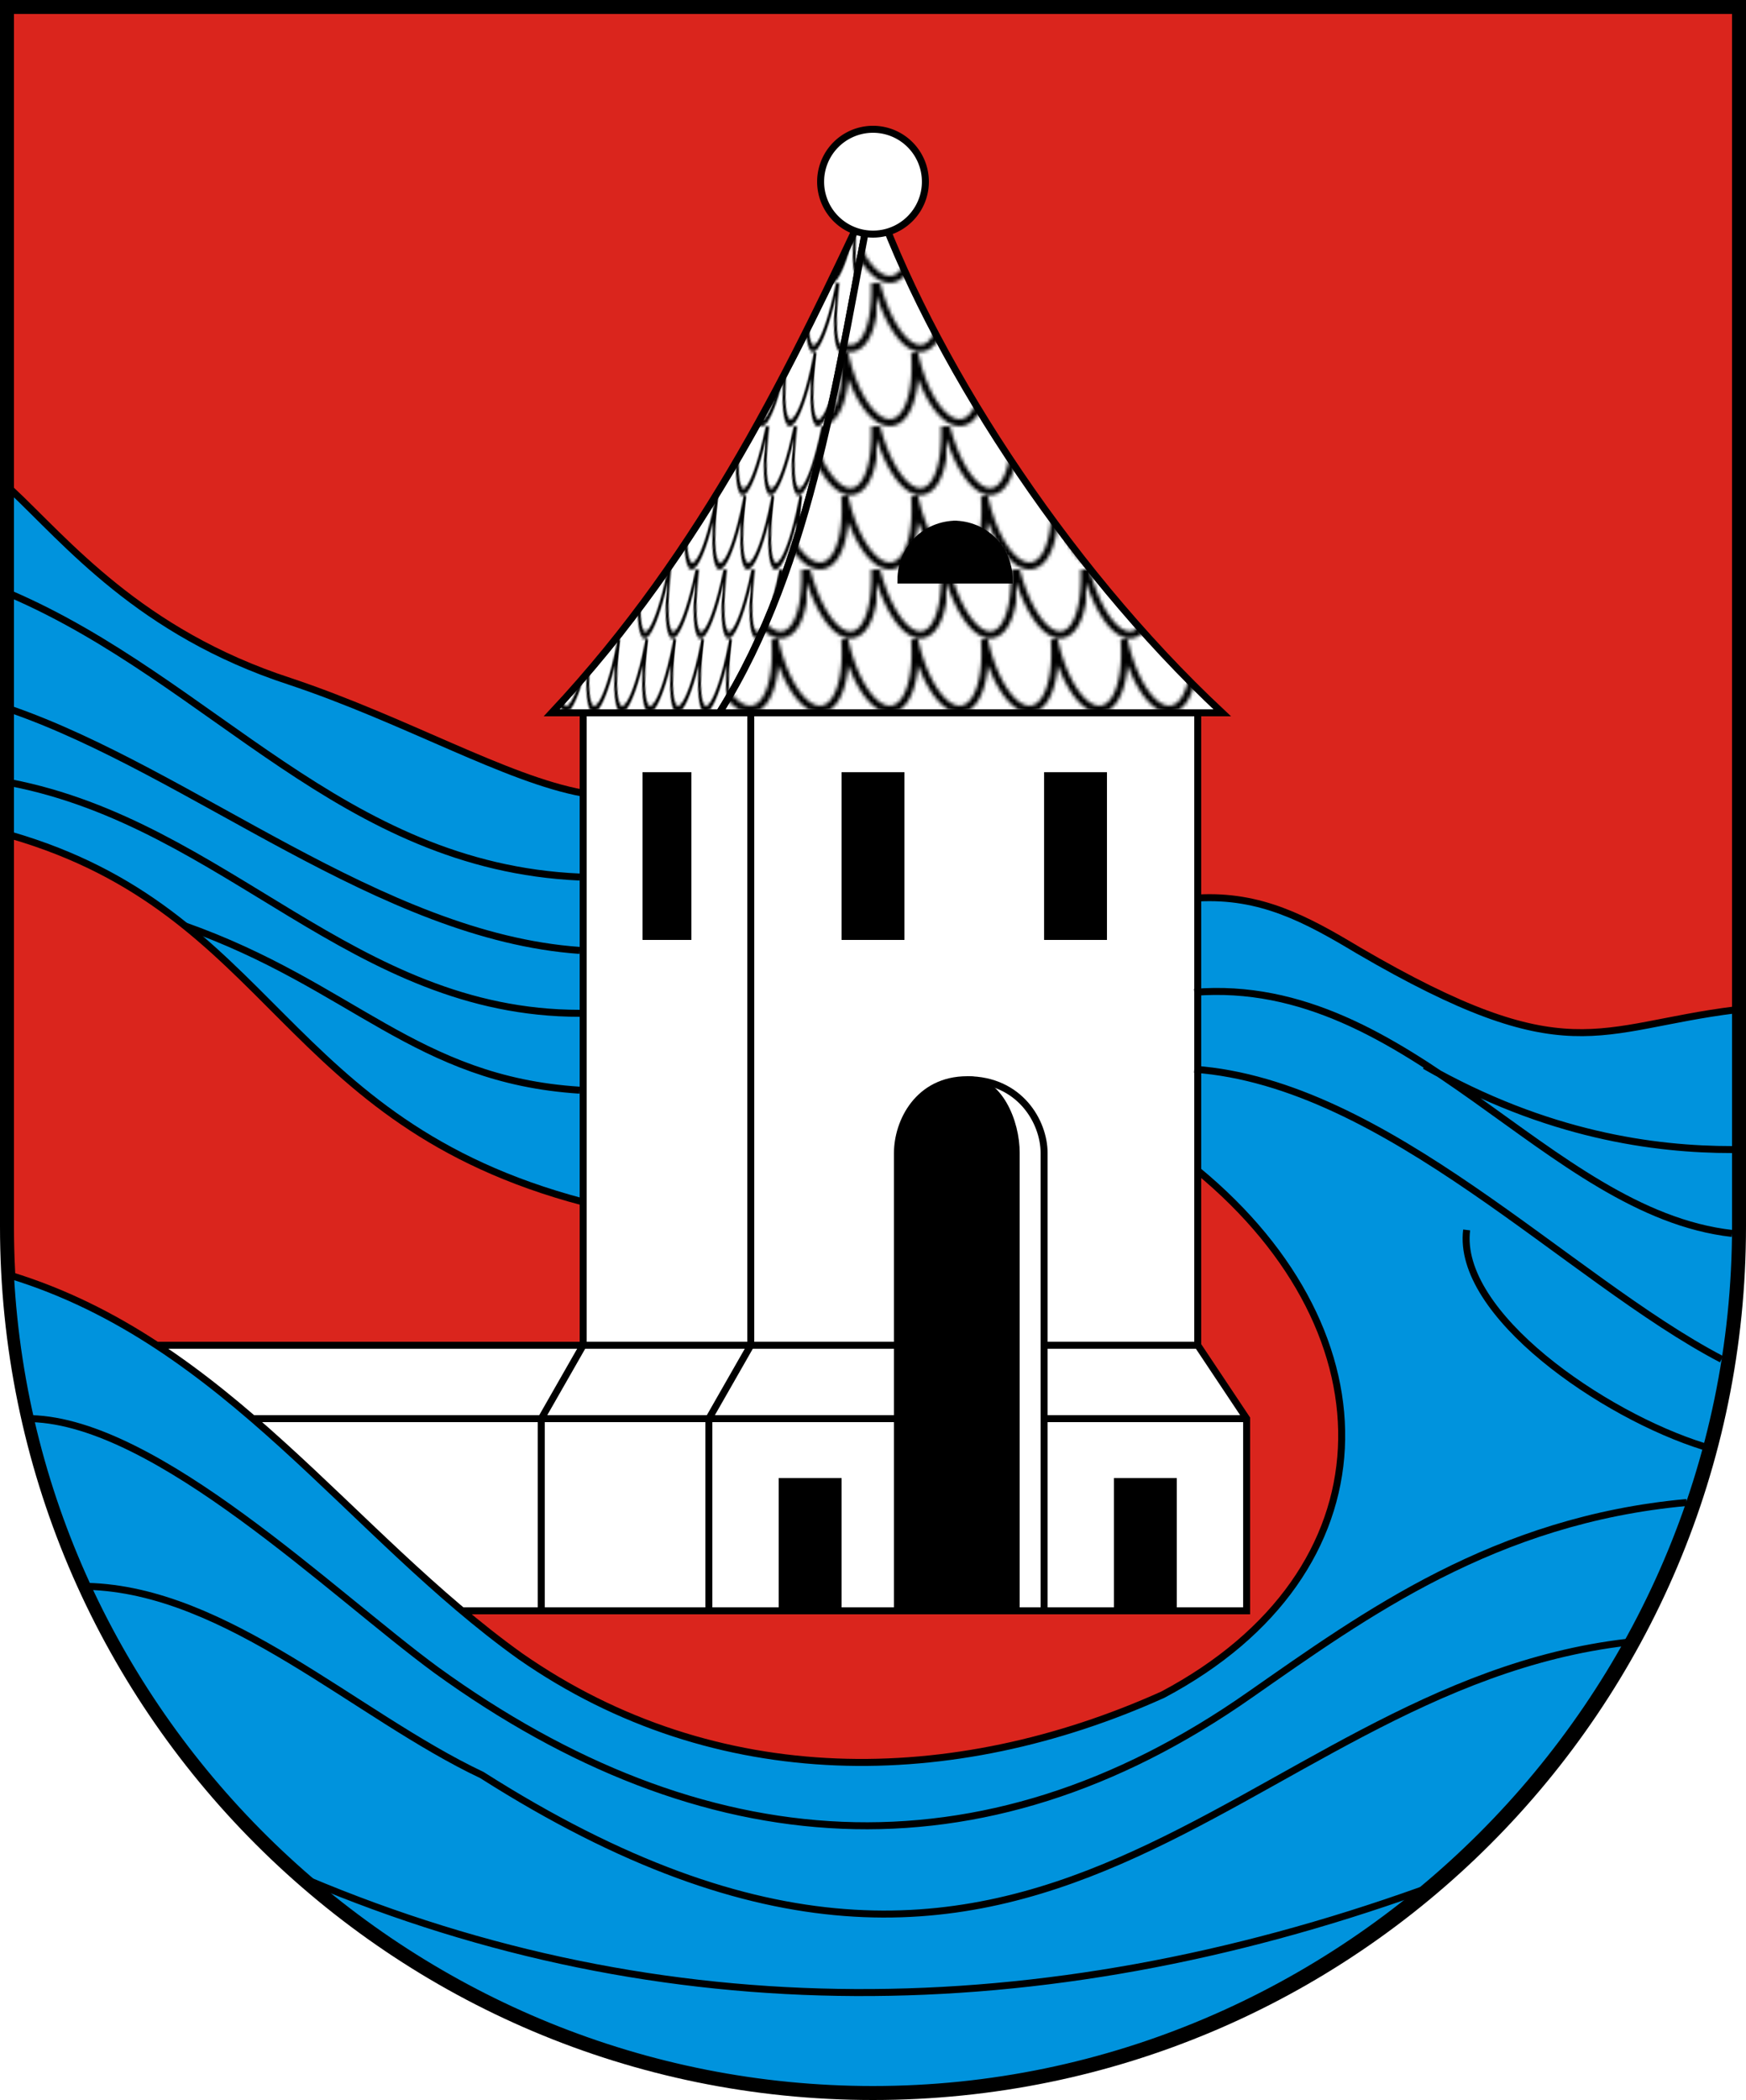 
<svg width="500" height="601" fill="#fff" stroke="#000" stroke-width="2" xmlns="http://www.w3.org/2000/svg" xmlns:xlink="http://www.w3.org/1999/xlink">

<pattern id="b" patternTransform="matrix(-.4 0 -.1 1 0-1)" xlink:href="#a"/>
<pattern id="a" width="20" height="41" patternTransform="translate(-9-1)" patternUnits="userSpaceOnUse">
<path d="m0 0h20v41h-20z" fill="#fff" stroke="none"/>
<path d="m0 0a26 10 80 0 0 19.5 0m-8.6 20a24 10 80 0 0 20 0m-40 0a24 10 80 0 0 20 0" fill="none" stroke="#000" />
</pattern>

<path d="m498 351c-0 137-111 248-248 248s-248-111-248-248v-349h496z" fill="#da251d" stroke-width="4"/>
<path d="m250 55c-23 49-48 102-92 149h48c27-43 34-99 44-149z" fill="url(#b)"/>
<path d="m206 204h144c-46-43-84-103-100-149-10 50-17 106-44 149z" fill="url(#a)"/>
<path d="m235 52a15 15 0 1 1 0 1e-4 zm-197 333h129v-181h176v181l14 21v55h-230"/>
<path d="m273 150c9 0 16 7 16 16h-31c0-9 7-16 16-16zm47 274h16v36h-16zm-96 0h16v36h-16zm-39-202h12v46h-12zm115 0h16v46h-16zm-58 0h16v46h-16zm35 87c9 0 14.07 12 14 21v130h-34v-130c0-9 6-21 20-21z" fill="#000"/>

<g fill="#0093dd">
<path d="m3 140c16 15 37 41 80 55 33 11 62 28 84 32v117c-87-23-88-83-164-105z"/>
<path d="m3 365c62 19 97 74 146 109 56 39 124 38 184 11 66-35 67-103 10-150v-78c18-1 31 6 46 15 60 35 68 22 108 17v62c0 136-112 247-247 247-131 0-240-103-247-233z"/>
</g>

<path d="m408 305c35 20 66 24 88 24m-154-45c62-5 101 63 154 69m-154-47c55 4 107 60 151 83m-73-37c-3 24 39 53 68 62m-400 124c102 43 210 42 319 3m-382-87c40 1 77 37 113 54 162 103 216-25 328-38m-457-64c36 1 86 50 116 72 76 55 156 61 233 7 33-23 70-50 125-55m-317-179c-68-3-105-56-163-81m163 102c-57-4-111-51-163-69m163 87c-65 0-101-54-163-66m163 88c-47-3-65-30-113-47m102 196v-55l12-21m36 76v-55l12-21v-181m-47 181h89m43 0h43m-271 21h184m43 0h58m-58 56v-132c0-9-7-21-22-21" fill="none"/>
</svg>
